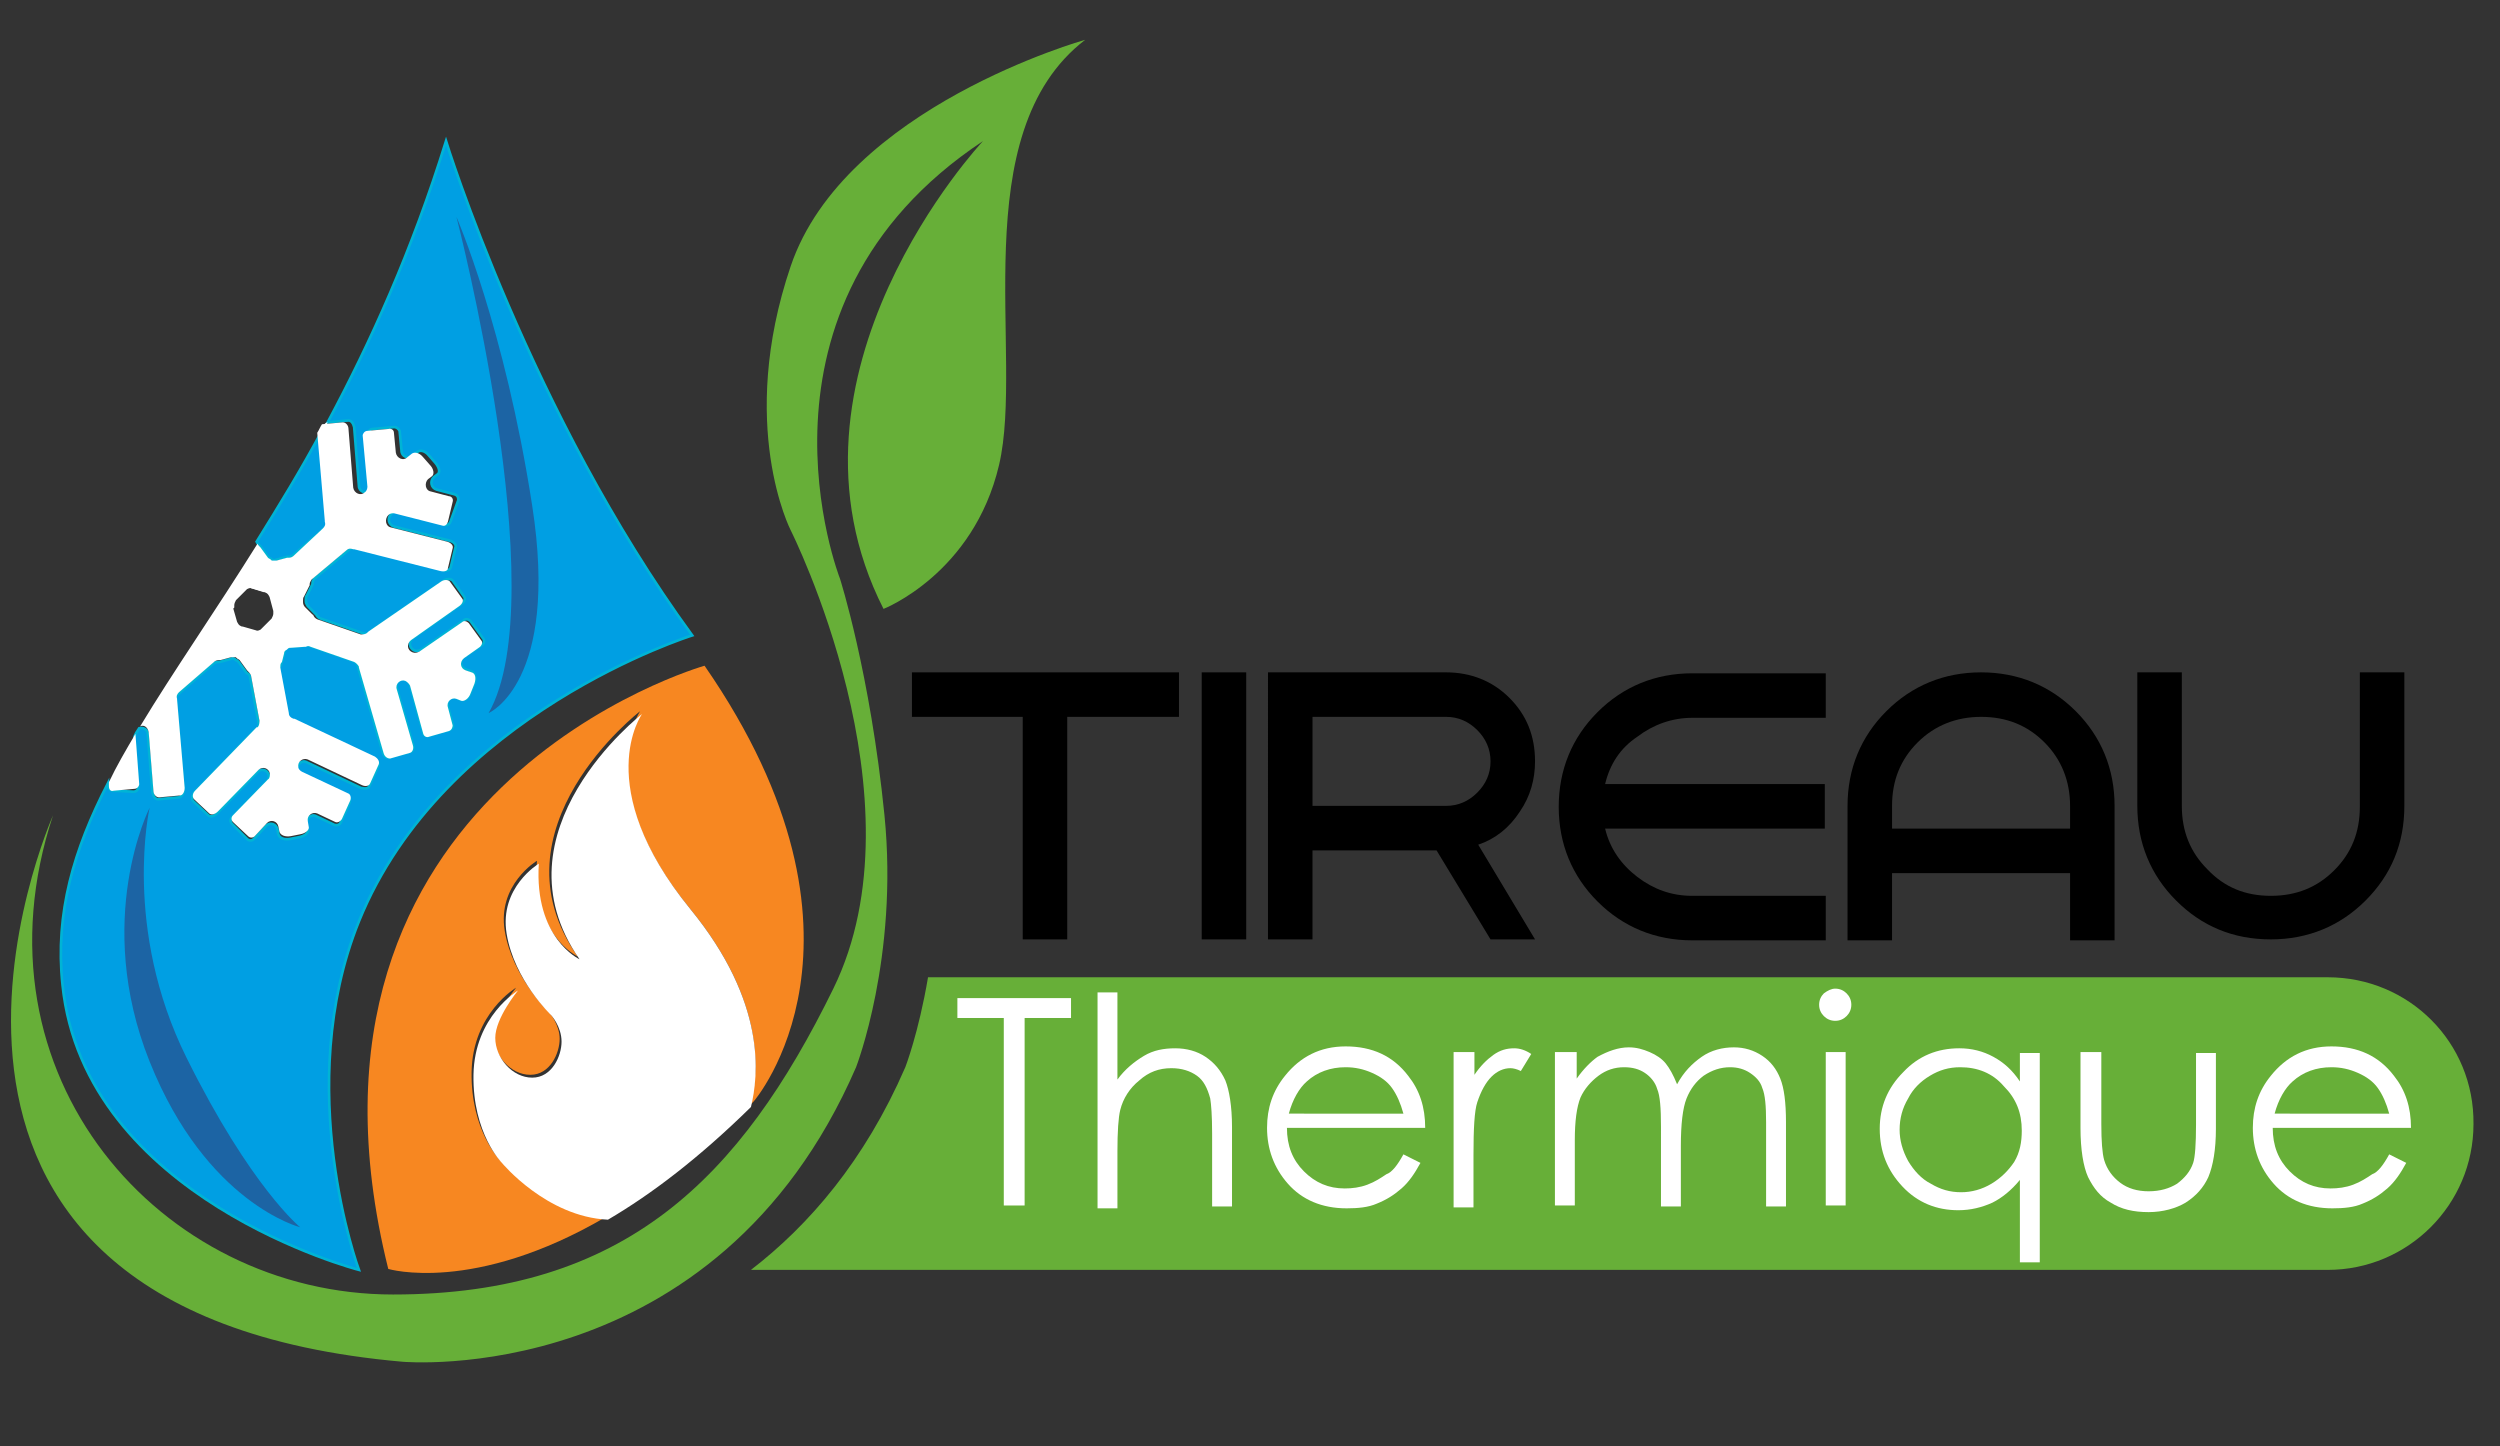 <?xml version="1.0" encoding="utf-8"?>
<!-- Generator: Adobe Illustrator 26.3.1, SVG Export Plug-In . SVG Version: 6.00 Build 0)  -->
<svg version="1.1" id="Calque_1" xmlns="http://www.w3.org/2000/svg" xmlns:xlink="http://www.w3.org/1999/xlink" x="0px" y="0px"
	 viewBox="0 0 264 152.7" style="enable-background:new 0 0 264 152.7;" xml:space="preserve">
<rect x="0" y="0" width="264" height="152.7" fill="#333333" stroke="none"/>
<style type="text/css">
	.st0{display:none;}
	.st1{display:inline;}
	.st2{fill:none;}
	.st3{fill:#009FE3;stroke:#00B4D5;stroke-width:0.279;stroke-miterlimit:10;}
	.st4{fill:none;stroke:#FFFFFF;stroke-width:0.279;stroke-miterlimit:10;}
	.st5{fill:#FFFFFF;}
	.st6{fill:#1C64A4;}
	.st7{fill:#F78721;}
	.st8{fill:#67AF38;}
</style>
<g id="Calque_1_00000127753200127613183300000017528017259979664032_" class="st0">
	<g class="st1">
		<g>
			<path d="M49.7,78.8c-0.8,0-1.5-0.2-2.1-0.6c-0.6-0.4-1-0.9-1.3-1.5c-0.3-0.7-0.5-1.4-0.5-2.3s0.2-1.6,0.5-2.3
				c0.3-0.7,0.8-1.2,1.3-1.5s1.3-0.5,2.1-0.5c1,0,1.7,0.2,2.3,0.7c0.6,0.5,1,1.1,1.1,1.9H52c-0.1-0.5-0.4-0.9-0.8-1.2
				c-0.4-0.3-0.9-0.5-1.6-0.5c-0.6,0-1.1,0.1-1.5,0.4c-0.4,0.3-0.8,0.7-1,1.2c-0.2,0.5-0.3,1.1-0.3,1.8s0.1,1.3,0.3,1.9
				c0.2,0.5,0.6,0.9,1,1.2c0.4,0.3,0.9,0.4,1.5,0.4c0.7,0,1.2-0.2,1.6-0.5c0.4-0.3,0.7-0.7,0.8-1.2h1.1C53,77,52.6,77.6,52,78.1
				C51.4,78.5,50.6,78.8,49.7,78.8z"/>
			<path d="M54.6,78.6V70h1v3.3c0.2-0.4,0.5-0.6,0.8-0.8c0.4-0.2,0.8-0.3,1.2-0.3c0.5,0,0.9,0.1,1.2,0.3s0.6,0.4,0.8,0.8
				s0.3,0.8,0.3,1.4v4h-1v-3.9c0-0.6-0.1-1-0.4-1.3S57.8,73,57.4,73c-0.3,0-0.6,0.1-0.9,0.2c-0.3,0.2-0.5,0.4-0.7,0.7
				c-0.2,0.3-0.2,0.7-0.2,1.1v3.6L54.6,78.6L54.6,78.6z"/>
			<path d="M61.5,78.6v-6.3h0.9l0.1,1.2c0.1-0.3,0.3-0.5,0.6-0.7c0.2-0.2,0.5-0.3,0.8-0.4c0.3-0.1,0.7-0.1,1.1-0.1v1.1h-0.6
				c-0.2,0-0.5,0-0.7,0.1c-0.2,0.1-0.4,0.2-0.6,0.3s-0.3,0.3-0.4,0.6s-0.2,0.6-0.2,0.9v3.5L61.5,78.6L61.5,78.6z"/>
			<path d="M66.8,71.1c-0.2,0-0.4-0.1-0.5-0.2c-0.1-0.1-0.2-0.3-0.2-0.5c0-0.2,0.1-0.4,0.2-0.5c0.1-0.1,0.3-0.2,0.5-0.2
				c0.2,0,0.4,0.1,0.5,0.2c0.1,0.1,0.2,0.3,0.2,0.5c0,0.2-0.1,0.4-0.2,0.5C67.2,71,67,71.1,66.8,71.1z M66.3,78.6v-6.3h1v6.3H66.3z"
				/>
			<path d="M71.4,78.8c-0.6,0-1-0.1-1.4-0.3s-0.7-0.4-0.8-0.7s-0.3-0.7-0.3-1.1h1c0,0.2,0.1,0.4,0.2,0.6c0.1,0.2,0.3,0.3,0.5,0.4
				s0.5,0.2,0.8,0.2c0.3,0,0.5,0,0.7-0.1c0.2-0.1,0.3-0.2,0.4-0.3s0.2-0.3,0.2-0.5c0-0.3-0.1-0.5-0.2-0.6S72.2,76,72,75.9
				c-0.2-0.1-0.5-0.1-0.8-0.2c-0.3,0-0.7-0.1-0.9-0.2c-0.3-0.1-0.5-0.2-0.7-0.3c-0.2-0.2-0.3-0.3-0.4-0.5S69,74.2,69,73.9
				c0-0.3,0.1-0.7,0.3-0.9c0.2-0.3,0.4-0.5,0.8-0.6s0.7-0.2,1.2-0.2c0.7,0,1.2,0.2,1.6,0.5s0.6,0.8,0.7,1.3h-1
				c0-0.3-0.2-0.5-0.4-0.7S71.6,73,71.2,73c-0.4,0-0.7,0.1-0.9,0.2c-0.2,0.1-0.3,0.3-0.3,0.6c0,0.2,0.1,0.3,0.1,0.5s0.2,0.3,0.5,0.4
				c0.2,0.1,0.5,0.2,0.9,0.2c0.5,0.1,0.9,0.2,1.2,0.3s0.6,0.3,0.8,0.6s0.2,0.6,0.2,1c0,0.4-0.1,0.8-0.3,1.1
				c-0.2,0.3-0.5,0.5-0.8,0.7C72.3,78.7,71.9,78.8,71.4,78.8z"/>
			<path d="M77.7,78.6c-0.4,0-0.7-0.1-0.9-0.2c-0.3-0.1-0.5-0.3-0.6-0.6c-0.1-0.3-0.2-0.6-0.2-1.1v-3.6h-1.1v-0.8h1.1l0.1-1.6h0.9
				v1.6h1.8v0.8h-1.8v3.6c0,0.4,0.1,0.6,0.2,0.8s0.4,0.2,0.8,0.2h0.7v0.9H77.7z"/>
			<path d="M82.8,78.8c-0.6,0-1.1-0.1-1.6-0.4c-0.4-0.3-0.8-0.7-1-1.2c-0.2-0.5-0.4-1.1-0.4-1.7c0-0.7,0.1-1.2,0.4-1.8
				c0.2-0.5,0.6-0.9,1.1-1.2c0.4-0.3,1-0.4,1.6-0.4c0.6,0,1.1,0.1,1.6,0.4c0.4,0.3,0.8,0.7,1,1.2c0.2,0.5,0.4,1.1,0.4,1.8
				c0,0.7-0.1,1.2-0.4,1.7s-0.6,0.9-1.1,1.2C83.9,78.6,83.4,78.8,82.8,78.8z M82.8,77.9c0.4,0,0.7-0.1,1-0.3s0.5-0.4,0.7-0.8
				c0.2-0.4,0.3-0.8,0.3-1.3s-0.1-1-0.2-1.4s-0.4-0.6-0.7-0.8s-0.6-0.3-1-0.3c-0.4,0-0.7,0.1-1,0.3c-0.3,0.2-0.5,0.4-0.7,0.8
				s-0.3,0.8-0.3,1.4c0,0.5,0.1,1,0.3,1.3c0.2,0.4,0.4,0.6,0.7,0.8C82.1,77.8,82.4,77.9,82.8,77.9z"/>
			<path d="M87.3,81.3v-9h0.9l0.1,1c0.1-0.2,0.3-0.4,0.5-0.6c0.2-0.2,0.4-0.3,0.7-0.4s0.6-0.2,0.9-0.2c0.6,0,1.1,0.1,1.5,0.4
				c0.4,0.3,0.8,0.7,1,1.2s0.4,1.1,0.4,1.7c0,0.6-0.1,1.2-0.4,1.7c-0.2,0.5-0.6,0.9-1,1.2s-0.9,0.4-1.5,0.4c-0.5,0-0.9-0.1-1.3-0.3
				c-0.4-0.2-0.7-0.5-0.8-0.8v3.6C88.3,81.3,87.3,81.3,87.3,81.3z M90.3,77.9c0.4,0,0.7-0.1,1-0.3c0.3-0.2,0.5-0.5,0.7-0.8
				c0.2-0.4,0.3-0.8,0.3-1.3s-0.1-0.9-0.3-1.3c-0.2-0.4-0.4-0.6-0.7-0.8c-0.3-0.2-0.6-0.3-1-0.3c-0.4,0-0.8,0.1-1,0.3
				c-0.3,0.2-0.5,0.5-0.7,0.8s-0.2,0.8-0.2,1.3s0.1,0.9,0.2,1.3c0.2,0.4,0.4,0.6,0.7,0.8C89.5,77.8,89.9,77.9,90.3,77.9z"/>
			<path d="M94.7,78.6V70h1v3.3c0.2-0.4,0.5-0.6,0.8-0.8c0.4-0.2,0.8-0.3,1.2-0.3c0.5,0,0.9,0.1,1.2,0.3s0.6,0.4,0.8,0.8
				s0.3,0.8,0.3,1.4v4h-1v-3.9c0-0.6-0.1-1-0.4-1.3C98.3,73.2,98,73,97.5,73c-0.3,0-0.6,0.1-0.9,0.2c-0.3,0.2-0.5,0.4-0.7,0.7
				c-0.2,0.3-0.2,0.7-0.2,1.1v3.6L94.7,78.6L94.7,78.6z"/>
			<path d="M104.3,78.8c-0.6,0-1.1-0.1-1.5-0.4c-0.4-0.3-0.8-0.7-1-1.2c-0.2-0.5-0.4-1.1-0.4-1.7c0-0.7,0.1-1.2,0.4-1.7
				s0.6-0.9,1-1.2c0.4-0.3,0.9-0.4,1.5-0.4c0.6,0,1.1,0.1,1.5,0.4c0.4,0.3,0.7,0.6,0.9,1.1c0.2,0.4,0.3,1,0.3,1.5c0,0.1,0,0.2,0,0.2
				s0,0.2,0,0.3h-4.9v-0.8h3.9c0-0.6-0.2-1.1-0.5-1.4s-0.8-0.5-1.3-0.5c-0.3,0-0.7,0.1-0.9,0.2c-0.3,0.2-0.5,0.4-0.7,0.7
				s-0.3,0.7-0.3,1.2v0.3c0,0.5,0.1,1,0.3,1.3c0.2,0.4,0.4,0.6,0.7,0.8s0.6,0.3,0.9,0.3c0.4,0,0.8-0.1,1.1-0.3
				c0.3-0.2,0.4-0.4,0.6-0.7h1c-0.1,0.4-0.3,0.7-0.5,1s-0.5,0.5-0.9,0.7C105.2,78.7,104.8,78.8,104.3,78.8z"/>
			<path d="M111.8,78.6v-8.4h1.2l2.9,5.9l2.8-5.9h1.2v8.4h-1V72l-2.6,5.5h-0.8l-2.6-5.4v6.5L111.8,78.6L111.8,78.6z"/>
			<path d="M121.1,78.6l3.1-8.4h1.1l3.1,8.4h-1.1l-2.5-7.1l-2.6,7.1H121.1z M122.6,76.5l0.3-0.8h3.8l0.3,0.8H122.6z"/>
			<path d="M133.3,78.8c-0.8,0-1.5-0.2-2.1-0.6c-0.6-0.4-1.1-0.9-1.4-1.5c-0.3-0.7-0.5-1.4-0.5-2.3c0-0.9,0.2-1.6,0.5-2.3
				c0.3-0.7,0.8-1.2,1.4-1.5c0.6-0.4,1.3-0.6,2.2-0.6c0.9,0,1.7,0.2,2.4,0.7c0.6,0.5,1,1.1,1.2,1.9h-1.2c-0.1-0.5-0.4-0.9-0.8-1.2
				c-0.4-0.3-1-0.4-1.6-0.4c-0.6,0-1.1,0.1-1.6,0.4c-0.5,0.3-0.8,0.7-1.1,1.2c-0.2,0.5-0.4,1.1-0.4,1.8s0.1,1.3,0.4,1.8
				c0.2,0.5,0.6,0.9,1,1.2c0.4,0.3,0.9,0.4,1.5,0.4c0.9,0,1.6-0.3,2-0.8c0.5-0.5,0.7-1.2,0.8-2.2h-2.4v-0.8h3.5v4.5h-0.9l-0.1-1.4
				c-0.2,0.3-0.4,0.6-0.7,0.8s-0.6,0.4-0.9,0.5C134.2,78.7,133.8,78.8,133.3,78.8z"/>
			<path d="M142.4,78.8c-0.8,0-1.4-0.2-2-0.6c-0.6-0.4-1-0.9-1.4-1.5c-0.3-0.7-0.5-1.4-0.5-2.3s0.2-1.6,0.5-2.3
				c0.3-0.6,0.8-1.2,1.4-1.5c0.6-0.4,1.3-0.5,2-0.5c0.8,0,1.5,0.2,2.1,0.5c0.6,0.4,1,0.9,1.4,1.5s0.5,1.4,0.5,2.3
				c0,0.9-0.2,1.6-0.5,2.3c-0.3,0.6-0.8,1.2-1.4,1.5C143.8,78.6,143.2,78.8,142.4,78.8z M142.4,77.9c0.6,0,1.1-0.1,1.5-0.4
				c0.4-0.3,0.8-0.7,1-1.2c0.2-0.5,0.4-1.1,0.4-1.8s-0.1-1.3-0.4-1.8c-0.2-0.5-0.6-0.9-1-1.2c-0.4-0.3-0.9-0.4-1.5-0.4
				c-0.6,0-1.1,0.1-1.5,0.4c-0.4,0.3-0.8,0.7-1,1.2c-0.2,0.5-0.4,1.1-0.4,1.8s0.1,1.3,0.4,1.8c0.2,0.5,0.6,0.9,1,1.2
				C141.3,77.7,141.8,77.9,142.4,77.9z"/>
			<path d="M150.8,78.8c-0.6,0-1.1-0.1-1.6-0.4c-0.5-0.2-0.8-0.6-1.1-1.1c-0.3-0.5-0.4-1.1-0.4-1.8v-5.3h1v5.3c0,0.5,0.1,1,0.3,1.3
				c0.2,0.3,0.4,0.6,0.8,0.8c0.3,0.2,0.7,0.2,1.1,0.2c0.4,0,0.8-0.1,1.1-0.2c0.3-0.2,0.6-0.4,0.7-0.8c0.2-0.3,0.3-0.8,0.3-1.3v-5.3
				h1v5.3c0,0.7-0.1,1.3-0.4,1.8c-0.3,0.5-0.7,0.8-1.1,1.1C151.9,78.6,151.3,78.8,150.8,78.8z"/>
			<path d="M157.6,78.6v-7.6h-2.5v-0.8h6v0.8h-2.5v7.6H157.6z"/>
			<path d="M162.4,78.6v-8.4h1v8.4H162.4z"/>
			<path d="M165.2,78.6v-8.4h5.2v0.8h-4.2V74h3.8v0.8h-3.8v3h4.2v0.8L165.2,78.6L165.2,78.6z"/>
			<path d="M172.1,78.6v-8.4h2.7c0.7,0,1.2,0.1,1.6,0.3c0.4,0.2,0.7,0.5,0.9,0.9s0.3,0.8,0.3,1.2c0,0.4-0.1,0.9-0.3,1.2
				c-0.2,0.4-0.5,0.7-0.9,0.9s-1,0.3-1.6,0.3h-1.7v3.5L172.1,78.6L172.1,78.6z M173.1,74.4h1.6c0.6,0,1.1-0.2,1.4-0.5
				s0.4-0.7,0.4-1.2c0-0.5-0.1-0.9-0.4-1.2s-0.8-0.4-1.4-0.4h-1.6L173.1,74.4L173.1,74.4z M176.5,78.6l-1.9-3.8h1.1l1.9,3.8H176.5z"
				/>
		</g>
	</g>
</g>
<g>
	<path class="st2" d="M14.5,76.8c-0.2,0.2-0.3,0.4-0.3,0.6l0,0.1c0.2-0.3,0.4-0.6,0.5-0.9C14.7,76.7,14.6,76.7,14.5,76.8L14.5,76.8z
		"/>
	<path class="st3" d="M47.1,14.9c-3.6,11.6-8,21.3-12.5,29.7l2.2-0.2c0.3,0,0.5,0.3,0.6,0.7l0.5,6.2c0,0.6,0.7,0.9,1.2,0.5l0,0
		c0.2-0.2,0.3-0.4,0.3-0.6l-0.5-5.4c0-0.3,0.2-0.5,0.5-0.5l2.2-0.2c0.3,0,0.5,0.2,0.6,0.4l0.2,2.1c0,0.6,0.7,0.9,1.2,0.5l0.5-0.4
		c0.3-0.2,0.8-0.1,1.2,0.4l0.7,0.8c0.4,0.5,0.5,1,0.2,1.2l-0.4,0.3c-0.4,0.4-0.3,1.1,0.3,1.3l1.9,0.5c0.3,0.1,0.4,0.3,0.4,0.6
		L47.6,55c-0.1,0.3-0.3,0.5-0.6,0.4l-5.1-1.3c-0.2-0.1-0.5,0-0.6,0.2l0,0c-0.4,0.4-0.3,1.1,0.3,1.3l5.9,1.5c0.4,0.1,0.7,0.4,0.6,0.7
		l-0.5,2.1c-0.1,0.3-0.4,0.4-0.8,0.3l-9.1-2.3c0,0,0,0-0.1,0c-0.2-0.1-0.5,0-0.7,0.1l-3.7,3.1c-0.1,0.1-0.2,0.3-0.2,0.5
		c0,0,0,0.1,0,0.1l-0.6,1.2c-0.1,0.1-0.1,0.2-0.1,0.4l0,0.2c0,0.2,0.1,0.3,0.2,0.5l0.8,0.8c0,0,0.1,0.1,0.1,0.1
		c0.1,0.2,0.2,0.3,0.4,0.4l4.6,1.6c0.3,0.1,0.5,0,0.7-0.2c0,0,0.1-0.1,0.1-0.1l7.7-5.3c0.3-0.2,0.7-0.2,0.9,0L49,63
		c0.2,0.2,0,0.6-0.3,0.8l-5.1,3.6c-0.5,0.3-0.4,1.1,0.2,1.3l0,0c0.2,0.1,0.5,0,0.7-0.1l4.5-3.1c0.2-0.2,0.5-0.1,0.7,0.1l1.3,1.8
		c0.2,0.2,0.1,0.6-0.1,0.7L49,69.4c-0.5,0.3-0.4,1.1,0.2,1.3l0.6,0.2c0.3,0.1,0.5,0.7,0.3,1.2l-0.4,1c-0.2,0.6-0.6,0.9-1,0.8
		l-0.5-0.2c-0.6-0.2-1.1,0.3-0.9,0.9l0.5,1.9c0.1,0.3-0.1,0.5-0.4,0.6l-2.1,0.6c-0.3,0.1-0.6-0.1-0.6-0.3l-1.4-5.1
		c-0.1-0.2-0.2-0.4-0.5-0.5l0,0c-0.6-0.2-1.1,0.3-0.9,0.9l1.7,5.9c0.1,0.4,0,0.8-0.3,0.8L41.1,80c-0.3,0.1-0.6-0.2-0.7-0.6l-2.6-9
		c0,0,0,0,0-0.1c-0.1-0.2-0.2-0.4-0.5-0.5l-4.6-1.6c-0.2-0.1-0.3-0.1-0.5,0c0,0-0.1,0-0.1,0l-1.4,0.1c-0.1,0-0.2,0.1-0.4,0.1
		l-0.1,0.1C30.1,68.7,30,68.8,30,69l-0.3,1.1c0,0.1,0,0.1-0.1,0.2c-0.1,0.2-0.1,0.3-0.1,0.5l0.9,4.8c0,0.3,0.2,0.5,0.5,0.6
		c0,0,0.1,0,0.1,0l8.5,4c0.4,0.2,0.6,0.5,0.4,0.8l-0.9,2c-0.1,0.3-0.5,0.3-0.9,0.2l-5.7-2.7c-0.5-0.3-1.1,0.2-1,0.8l0,0
		c0,0.2,0.2,0.4,0.4,0.5l4.9,2.3c0.2,0.1,0.3,0.4,0.2,0.7l-0.9,2c-0.1,0.3-0.4,0.4-0.7,0.3l-1.9-0.9c-0.5-0.3-1.1,0.2-1,0.8l0.1,0.6
		c0.1,0.4-0.4,0.7-0.9,0.8l-1,0.2c-0.6,0.1-1.1-0.1-1.2-0.5l-0.1-0.5c-0.1-0.6-0.8-0.8-1.2-0.4l-1.3,1.4c-0.2,0.2-0.5,0.2-0.7,0
		L24.5,87c-0.2-0.2-0.2-0.5,0-0.7l3.7-3.8c0.2-0.2,0.2-0.4,0.2-0.6c-0.1-0.6-0.8-0.8-1.2-0.4l-4.3,4.4c-0.3,0.3-0.7,0.4-0.9,0.2
		l-1.6-1.5c-0.2-0.2-0.1-0.6,0.1-0.9l6.5-6.7c0,0,0,0,0.1,0c0.2-0.2,0.3-0.4,0.2-0.7l-0.9-4.8c0-0.2-0.1-0.3-0.3-0.4
		c0,0-0.1-0.1-0.1-0.1l-0.8-1.1c-0.1-0.1-0.2-0.2-0.3-0.2l-0.1-0.1c-0.2-0.1-0.3-0.1-0.5,0l-1.1,0.3c-0.1,0-0.1,0-0.2,0
		c-0.2,0-0.4,0.1-0.5,0.2l-3.7,3.2c-0.2,0.2-0.3,0.4-0.2,0.7c0,0,0,0.1,0,0.1l0.8,9.3c0,0.4-0.2,0.7-0.5,0.8l-2.2,0.2
		c-0.3,0-0.5-0.3-0.6-0.7l-0.5-6.2c0-0.5-0.5-0.7-0.9-0.6c-0.2,0.3-0.4,0.6-0.5,0.9l0.4,5.3c0,0.3-0.2,0.5-0.5,0.5L12,83.5
		c-0.3,0-0.5-0.2-0.6-0.4l0-0.4c-3.6,7-5.6,13.7-4.8,21.3c2.3,22.6,31.3,30.1,31.3,30.1s-7.1-19.2,0-36.8
		c8.9-22,35.2-30.2,35.2-30.2C56,43.7,47.1,14.9,47.1,14.9z"/>
	<path class="st3" d="M27.4,57.6c0,0,0.1,0.1,0.1,0.1l0.8,1.1c0.1,0.1,0.2,0.2,0.3,0.2l0.1,0.1c0.2,0.1,0.3,0.1,0.5,0l1.1-0.3
		c0.1,0,0.1,0,0.2,0c0.2,0,0.4-0.1,0.5-0.2l3.7-3.2c0.2-0.2,0.3-0.4,0.2-0.7c0,0,0-0.1,0-0.1l-0.8-9.3c-2.3,4.3-4.7,8.2-7,11.9
		C27.2,57.4,27.3,57.5,27.4,57.6z"/>
	<path class="st4" d="M24.5,64.3l0.4,1.4c0.1,0.2,0.2,0.4,0.4,0.5l0.2,0.1c0,0,0.1,0,0.1,0l1.4,0.4c0.2,0.1,0.4,0,0.6-0.1l0.1-0.1
		c0,0,0.1-0.1,0.1-0.1l1-1c0.1-0.2,0.2-0.4,0.2-0.6l0-0.2c0,0,0-0.1,0-0.1L28.6,63c-0.1-0.2-0.2-0.4-0.4-0.5l-0.2-0.1
		c0,0-0.1,0-0.1,0L26.6,62c-0.2-0.1-0.4,0-0.6,0.1l-0.1,0.1c0,0-0.1,0.1-0.1,0.1l-1,1c-0.1,0.2-0.2,0.4-0.2,0.6l0,0.2
		C24.5,64.2,24.5,64.2,24.5,64.3z"/>
	<path class="st5" d="M34.6,44.6c-0.3,0-0.5,0.4-0.5,0.8l0,0.1C34.3,45.2,34.5,44.9,34.6,44.6L34.6,44.6z"/>
	<path class="st5" d="M12,83.5l2.2-0.2c0.3,0,0.5-0.3,0.5-0.5l-0.4-5.3c-1,1.7-2,3.4-2.8,5.1l0,0.4C11.5,83.4,11.7,83.6,12,83.5z"/>
	<path class="st5" d="M15.7,77.3l0.5,6.2c0,0.4,0.3,0.7,0.6,0.7L19,84c0.3,0,0.5-0.4,0.5-0.8l-0.8-9.3c0,0,0-0.1,0-0.1
		c-0.1-0.3,0-0.5,0.2-0.7l3.7-3.2c0.1-0.1,0.3-0.2,0.5-0.2c0.1,0,0.1,0,0.2,0l1.1-0.3c0.2,0,0.3,0,0.5,0l0.1,0.1
		c0.1,0.1,0.2,0.1,0.3,0.2l0.8,1.1c0,0,0.1,0.1,0.1,0.1c0.1,0.1,0.2,0.2,0.3,0.4l0.9,4.8c0,0.2,0,0.5-0.2,0.7c0,0,0,0-0.1,0
		l-6.5,6.7c-0.3,0.3-0.3,0.7-0.1,0.9l1.6,1.5c0.2,0.2,0.6,0.1,0.9-0.2l4.3-4.4c0.4-0.4,1.1-0.2,1.2,0.4c0,0.2,0,0.5-0.2,0.6
		l-3.7,3.8c-0.2,0.2-0.2,0.5,0,0.7l1.6,1.5c0.2,0.2,0.5,0.2,0.7,0l1.3-1.4c0.4-0.4,1.1-0.2,1.2,0.4l0.1,0.5c0.1,0.4,0.6,0.6,1.2,0.5
		l1-0.2c0.6-0.1,1-0.5,0.9-0.8l-0.1-0.6c-0.1-0.6,0.5-1,1-0.8l1.9,0.9c0.2,0.1,0.5,0,0.7-0.3l0.9-2c0.1-0.3,0-0.6-0.2-0.7l-4.9-2.3
		c-0.2-0.1-0.4-0.3-0.4-0.5l0,0c-0.1-0.6,0.5-1,1-0.8l5.7,2.7c0.4,0.2,0.8,0.1,0.9-0.2l0.9-2c0.1-0.3-0.1-0.6-0.4-0.8l-8.5-4
		c0,0-0.1,0-0.1,0c-0.3-0.1-0.5-0.3-0.5-0.6l-0.9-4.8c0-0.2,0-0.4,0.1-0.5c0,0,0.1-0.1,0.1-0.2L30,69c0-0.2,0.1-0.3,0.3-0.4l0.1-0.1
		c0.1-0.1,0.2-0.1,0.4-0.1l1.4-0.1c0.1,0,0.1,0,0.1,0c0.2-0.1,0.3-0.1,0.5,0l4.6,1.6c0.2,0.1,0.4,0.3,0.5,0.5c0,0,0,0,0,0.1l2.6,9
		c0.1,0.4,0.4,0.6,0.7,0.6l2.1-0.6c0.3-0.1,0.4-0.5,0.3-0.8l-1.7-5.9c-0.2-0.6,0.4-1.1,0.9-0.9l0,0c0.2,0.1,0.4,0.3,0.5,0.5l1.4,5.1
		c0.1,0.3,0.4,0.4,0.6,0.3l2.1-0.6c0.3-0.1,0.4-0.4,0.4-0.6l-0.5-1.9c-0.2-0.6,0.4-1.1,0.9-0.9l0.5,0.2c0.3,0.1,0.8-0.2,1-0.8l0.4-1
		c0.2-0.6,0.1-1.1-0.3-1.2l-0.6-0.2c-0.6-0.2-0.7-0.9-0.2-1.3l1.7-1.2c0.2-0.2,0.3-0.5,0.1-0.7l-1.3-1.8c-0.2-0.2-0.5-0.3-0.7-0.1
		l-4.5,3.1c-0.2,0.1-0.4,0.2-0.7,0.1l0,0c-0.6-0.2-0.7-0.9-0.2-1.3l5.1-3.6c0.3-0.2,0.5-0.6,0.3-0.8l-1.3-1.8
		c-0.2-0.2-0.6-0.2-0.9,0l-7.7,5.3c0,0-0.1,0.1-0.1,0.1c-0.2,0.2-0.5,0.2-0.7,0.2l-4.6-1.6c-0.2-0.1-0.3-0.2-0.4-0.4
		c0-0.1-0.1-0.1-0.1-0.1l-0.8-0.8c-0.1-0.1-0.2-0.3-0.2-0.5l0-0.2c0-0.1,0-0.3,0.1-0.4l0.6-1.2c0,0,0-0.1,0-0.1
		c0-0.2,0.1-0.3,0.2-0.5l3.7-3.1c0.2-0.2,0.4-0.2,0.7-0.1c0,0,0,0,0.1,0l9.1,2.3c0.4,0.1,0.8,0,0.8-0.3l0.5-2.1
		c0.1-0.3-0.2-0.6-0.6-0.7l-5.9-1.5c-0.6-0.1-0.7-0.9-0.3-1.3l0,0c0.2-0.2,0.4-0.2,0.6-0.2l5.1,1.3c0.3,0.1,0.5-0.1,0.6-0.4l0.5-2.1
		c0.1-0.3-0.1-0.6-0.4-0.6l-1.9-0.5c-0.6-0.1-0.7-0.9-0.3-1.3l0.4-0.3c0.3-0.2,0.2-0.8-0.2-1.2l-0.7-0.8c-0.4-0.5-0.9-0.6-1.2-0.4
		l-0.5,0.4c-0.4,0.4-1.1,0.1-1.2-0.5l-0.2-2.1c0-0.3-0.3-0.5-0.6-0.4l-2.2,0.2c-0.3,0-0.5,0.3-0.5,0.5l0.5,5.4
		c0,0.2-0.1,0.5-0.3,0.6l0,0c-0.4,0.4-1.1,0.1-1.2-0.5l-0.5-6.2c0-0.4-0.3-0.7-0.6-0.7l-2.2,0.2c-0.2,0.3-0.3,0.6-0.5,0.9l0.8,9.3
		c0,0,0,0.1,0,0.1c0.1,0.3,0,0.5-0.2,0.7L31,58.7c-0.1,0.1-0.3,0.2-0.5,0.2c-0.1,0-0.1,0-0.2,0l-1.1,0.3c-0.2,0-0.3,0-0.5,0
		l-0.1-0.1c-0.1-0.1-0.2-0.1-0.3-0.2l-0.8-1.1c0,0-0.1-0.1-0.1-0.1c-0.1-0.1-0.2-0.2-0.2-0.3c-4.5,7.2-8.9,13.5-12.4,19.3
		C15.2,76.5,15.6,76.8,15.7,77.3z M24.7,63.4l1-1c0,0,0.1-0.1,0.1-0.1l0.1-0.1c0.2-0.1,0.4-0.2,0.6-0.1l1.4,0.4c0,0,0.1,0,0.1,0
		l0.2,0.1c0.2,0.1,0.3,0.3,0.4,0.5l0.4,1.4c0,0,0,0.1,0,0.1l0,0.2c0,0.2-0.1,0.4-0.2,0.6l-1,1c0,0-0.1,0.1-0.1,0.1l-0.1,0.1
		c-0.2,0.1-0.4,0.2-0.6,0.1l-1.4-0.4c0,0-0.1,0-0.1,0l-0.2-0.1c-0.2-0.1-0.3-0.3-0.4-0.5l-0.4-1.4c0,0,0-0.1,0-0.1l0-0.2
		C24.5,63.7,24.6,63.5,24.7,63.4z"/>
</g>
<path class="st6" d="M48.2,22.9c0,0,10.4,40.1,3.4,52.4c0,0,7.5-3.2,4.6-21.9C53.3,34.6,48.2,22.9,48.2,22.9z"/>
<path class="st6" d="M15.8,85.3c0,0-2.9,12.7,3.9,26.4s12,17.9,12,17.9s-9.9-2.5-15.9-17.5S15.8,85.3,15.8,85.3z"/>
<g>
	<path class="st7" d="M74.4,70.3c0,0-46,13-33.4,63.7c0,0,9,2.7,23-5.5c-6.4-0.3-11.2-6-11.2-6s-3.1-3.1-3-9.3
		c0.1-6.2,4.7-8.9,4.7-8.9s-2.4,2.9-2.4,5c0,2.1,1.8,4.2,3.9,4.2s3.1-2.3,3.1-3.8c0-1.5-1.1-2.8-1.1-2.8s-3.9-3.7-4.7-8.6
		c-0.8-4.9,3.4-7.4,3.4-7.4c-0.5,7.9,4.3,10.1,4.3,10.1c-9.5-13.5,6.6-25.9,6.6-25.9S62.2,83,72.9,96c8.1,9.9,7.2,17.6,6.3,20.7
		c0.1-0.1,0.2-0.2,0.4-0.4C79.6,116.3,94.4,99.2,74.4,70.3z"/>
	<path class="st5" d="M72.9,96c-10.6-13-5.1-20.6-5.1-20.6s-16,12.4-6.6,25.9c0,0-4.8-2.2-4.3-10.1c0,0-4.2,2.5-3.4,7.4
		c0.8,4.9,4.7,8.6,4.7,8.6s1.1,1.2,1.1,2.8c0,1.5-1,3.8-3.1,3.8s-3.9-2.1-3.9-4.2c0-2.1,2.4-5,2.4-5s-4.6,2.7-4.7,8.9
		c-0.1,6.2,3,9.3,3,9.3s4.7,5.7,11.2,6c4.6-2.7,9.6-6.5,15.1-11.9C80.1,113.6,81,105.9,72.9,96z"/>
</g>
<path class="st8" d="M5.6,86.1c0,0-23.3,52.4,36.9,57.7c0,0,33.1,3,47.9-31.1c0,0,4.5-11.6,3-26.6s-4.7-25-4.7-25
	s-11.3-28.7,15.1-46.2c0,0-23.1,24.6-10.5,49.4c0,0,9.5-3.7,12.2-15.2s-3.8-35,9.1-44.9c0,0-25.4,7.1-31.1,23.9S83.5,56,83.5,56
	s14.3,28.4,4.5,48.4S66,136.7,41.5,136.7S-3.5,113.6,5.6,86.1z"/>
<g>
	<g>
		<path class="st8" d="M245.8,103.2H98c-1,5.9-2.4,9.5-2.4,9.5c-4.3,9.9-10.2,16.7-16.3,21.4h166.5c8.5,0,15.4-6.9,15.4-15.4v0
			C261.3,110.1,254.4,103.2,245.8,103.2z"/>
	</g>
</g>
<g>
	<path d="M112.7,75.7v23.5H108V75.7H96.3V71h28.2v4.7H112.7z"/>
	<path d="M126.9,71h4.7v28.2h-4.7V71z"/>
	<path d="M156.1,89.2l6,10h-4.7l-5.7-9.4h-13.1v9.4h-4.7V71h18.8c2.6,0,4.9,0.9,6.7,2.7c1.8,1.8,2.7,4,2.7,6.7
		c0,1.9-0.5,3.7-1.6,5.3C159.4,87.4,157.9,88.6,156.1,89.2z M138.6,85.1h14.1c1.3,0,2.4-0.5,3.3-1.4c0.9-0.9,1.4-2,1.4-3.3
		c0-1.3-0.5-2.4-1.4-3.3c-0.9-0.9-2-1.4-3.3-1.4h-14.1V85.1z"/>
	<path d="M169.5,82.8h23.2v4.7h-23.2c0.5,2.1,1.7,3.8,3.4,5.1c1.7,1.3,3.6,2,5.8,2h14.1v4.7h-14.1c-3.9,0-7.3-1.4-10-4.1
		c-2.7-2.7-4.1-6.1-4.1-10c0-3.9,1.4-7.3,4.1-10c2.7-2.7,6.1-4.1,10-4.1h14.1v4.7h-14.1c-2.1,0-4.1,0.7-5.8,2
		C171.1,79,170,80.7,169.5,82.8z"/>
	<path d="M223.3,99.3h-4.7v-7.1h-18.8v7.1h-4.7V85.1c0-3.9,1.4-7.3,4.1-10c2.7-2.7,6.1-4.1,10-4.1c3.9,0,7.3,1.4,10,4.1
		c2.7,2.7,4.1,6.1,4.1,10V99.3z M218.6,87.5v-2.4c0-2.6-0.9-4.9-2.7-6.7c-1.8-1.8-4-2.7-6.7-2.7c-2.6,0-4.9,0.9-6.7,2.7
		c-1.8,1.8-2.7,4-2.7,6.7v2.4H218.6z"/>
	<path d="M239.8,94.6c2.7,0,4.9-0.9,6.7-2.7c1.8-1.8,2.7-4,2.7-6.7V71h4.7v14.1c0,4-1.4,7.3-4.1,10c-2.7,2.7-6.1,4.1-10,4.1
		c-4,0-7.3-1.4-10-4.1c-2.7-2.7-4.1-6.1-4.1-10V71h4.7v14.1c0,2.7,0.9,4.9,2.7,6.7C234.9,93.7,237.1,94.6,239.8,94.6z"/>
</g>
<g>
	<g>
		<path class="st5" d="M101.1,107.5v-2.1h12v2.1h-4.9v19.8H106v-19.8H101.1z"/>
		<path class="st5" d="M115.9,104.8h2.1v9.2c0.8-1.1,1.8-1.9,2.8-2.5c1-0.6,2.1-0.8,3.3-0.8c1.2,0,2.3,0.3,3.2,0.9
			c0.9,0.6,1.6,1.4,2.1,2.5c0.4,1,0.7,2.7,0.7,4.9v8.4H128v-7.7c0-1.9-0.1-3.1-0.2-3.7c-0.3-1.1-0.7-1.9-1.4-2.4
			c-0.7-0.5-1.6-0.8-2.7-0.8c-1.3,0-2.4,0.4-3.4,1.3c-1,0.8-1.7,1.9-2,3.1c-0.2,0.8-0.3,2.3-0.3,4.4v6h-2.1V104.8z"/>
		<path class="st5" d="M148.2,121.9l1.8,0.9c-0.6,1.1-1.2,2-2,2.7c-0.8,0.7-1.6,1.2-2.6,1.6c-0.9,0.4-2,0.5-3.2,0.5
			c-2.6,0-4.7-0.9-6.2-2.6c-1.5-1.7-2.2-3.7-2.2-5.9c0-2.1,0.6-3.9,1.9-5.5c1.6-2,3.7-3.1,6.4-3.1c2.8,0,5,1,6.6,3.1
			c1.2,1.5,1.8,3.3,1.8,5.5h-14.6c0,1.9,0.6,3.4,1.8,4.6c1.2,1.2,2.6,1.8,4.3,1.8c0.8,0,1.6-0.1,2.4-0.4c0.8-0.3,1.4-0.7,2-1.1
			C147,123.8,147.6,123,148.2,121.9z M148.2,117.6c-0.3-1.1-0.7-2-1.2-2.7c-0.5-0.7-1.2-1.2-2.1-1.6c-0.9-0.4-1.8-0.6-2.8-0.6
			c-1.6,0-3,0.5-4.1,1.5c-0.8,0.7-1.5,1.9-1.9,3.4H148.2z"/>
		<path class="st5" d="M153.6,111.1h2.1v2.4c0.6-0.9,1.3-1.6,2-2.1c0.7-0.5,1.4-0.7,2.2-0.7c0.6,0,1.2,0.2,1.8,0.6l-1.1,1.8
			c-0.4-0.2-0.8-0.3-1.1-0.3c-0.7,0-1.4,0.3-2,0.9c-0.6,0.6-1.1,1.5-1.5,2.7c-0.3,0.9-0.4,2.8-0.4,5.6v5.5h-2.1V111.1z"/>
		<path class="st5" d="M164.4,111.1h2.1v2.8c0.7-1,1.5-1.8,2.2-2.3c1.1-0.6,2.2-1,3.3-1c0.8,0,1.5,0.2,2.2,0.5
			c0.7,0.3,1.3,0.7,1.7,1.2c0.4,0.5,0.8,1.2,1.2,2.2c0.7-1.3,1.6-2.2,2.6-2.9c1-0.7,2.2-1,3.4-1c1.1,0,2.1,0.3,3,0.9
			c0.9,0.6,1.5,1.4,1.9,2.4c0.4,1,0.6,2.5,0.6,4.6v8.9h-2.1v-8.9c0-1.7-0.1-2.9-0.4-3.6c-0.2-0.7-0.7-1.2-1.3-1.6
			c-0.6-0.4-1.3-0.6-2.1-0.6c-1,0-1.9,0.3-2.8,0.9c-0.8,0.6-1.4,1.4-1.8,2.4c-0.4,1-0.6,2.7-0.6,5v6.4h-2.1V119c0-2-0.1-3.3-0.4-4
			c-0.2-0.7-0.7-1.3-1.3-1.7c-0.6-0.4-1.3-0.6-2.2-0.6c-1,0-1.9,0.3-2.7,0.9c-0.8,0.6-1.5,1.4-1.9,2.3c-0.4,1-0.6,2.5-0.6,4.5v6.9
			h-2.1V111.1z"/>
		<path class="st5" d="M193.8,104.4c0.5,0,0.9,0.2,1.2,0.5c0.3,0.3,0.5,0.7,0.5,1.2c0,0.5-0.2,0.9-0.5,1.2c-0.3,0.3-0.7,0.5-1.2,0.5
			c-0.5,0-0.9-0.2-1.2-0.5c-0.3-0.3-0.5-0.7-0.5-1.2c0-0.5,0.2-0.9,0.5-1.2C193,104.6,193.4,104.4,193.8,104.4z M192.8,111.1h2.1
			v16.2h-2.1V111.1z"/>
		<path class="st5" d="M215.4,111.1v22.2h-2.1v-8.7c-0.9,1.1-1.9,1.9-2.9,2.4c-1.1,0.5-2.3,0.8-3.6,0.8c-2.3,0-4.3-0.8-5.9-2.5
			c-1.6-1.7-2.4-3.7-2.4-6.1c0-2.3,0.8-4.3,2.5-6c1.6-1.7,3.6-2.5,5.9-2.5c1.3,0,2.5,0.3,3.6,0.9c1.1,0.6,2,1.4,2.8,2.6v-3H215.4z
			 M207,112.7c-1.2,0-2.2,0.3-3.2,0.9c-1,0.6-1.8,1.4-2.3,2.4c-0.6,1-0.9,2.1-0.9,3.3c0,1.1,0.3,2.2,0.9,3.3c0.6,1,1.4,1.9,2.4,2.4
			c1,0.6,2,0.9,3.2,0.9c1.1,0,2.2-0.3,3.2-0.9c1-0.6,1.8-1.4,2.4-2.3c0.6-1,0.8-2.1,0.8-3.3c0-1.9-0.6-3.4-1.9-4.7
			C210.4,113.3,208.8,112.7,207,112.7z"/>
		<path class="st5" d="M219.8,111.1h2.1v7.6c0,1.8,0.1,3.1,0.3,3.8c0.3,1,0.9,1.8,1.7,2.4c0.8,0.6,1.8,0.9,3,0.9
			c1.2,0,2.2-0.3,3-0.8c0.8-0.6,1.4-1.3,1.7-2.2c0.2-0.6,0.3-2,0.3-4v-7.6h2.1v8c0,2.2-0.3,3.9-0.8,5.1c-0.5,1.1-1.3,2-2.4,2.7
			c-1,0.6-2.4,1-3.9,1c-1.6,0-2.9-0.3-4-1c-1.1-0.6-1.8-1.5-2.4-2.7c-0.5-1.1-0.8-2.9-0.8-5.2V111.1z"/>
		<path class="st5" d="M252.3,121.9l1.8,0.9c-0.6,1.1-1.2,2-2,2.7c-0.8,0.7-1.6,1.2-2.6,1.6c-0.9,0.4-2,0.5-3.2,0.5
			c-2.6,0-4.7-0.9-6.2-2.6c-1.5-1.7-2.2-3.7-2.2-5.9c0-2.1,0.6-3.9,1.9-5.5c1.6-2,3.7-3.1,6.4-3.1c2.8,0,5,1,6.6,3.1
			c1.2,1.5,1.8,3.3,1.8,5.5H240c0,1.9,0.6,3.4,1.8,4.6c1.2,1.2,2.6,1.8,4.3,1.8c0.8,0,1.6-0.1,2.4-0.4c0.8-0.3,1.4-0.7,2-1.1
			C251.1,123.8,251.7,123,252.3,121.9z M252.3,117.6c-0.3-1.1-0.7-2-1.2-2.7c-0.5-0.7-1.2-1.2-2.1-1.6c-0.9-0.4-1.8-0.6-2.8-0.6
			c-1.6,0-3,0.5-4.1,1.5c-0.8,0.7-1.5,1.9-1.9,3.4H252.3z"/>
	</g>
</g>
</svg>
